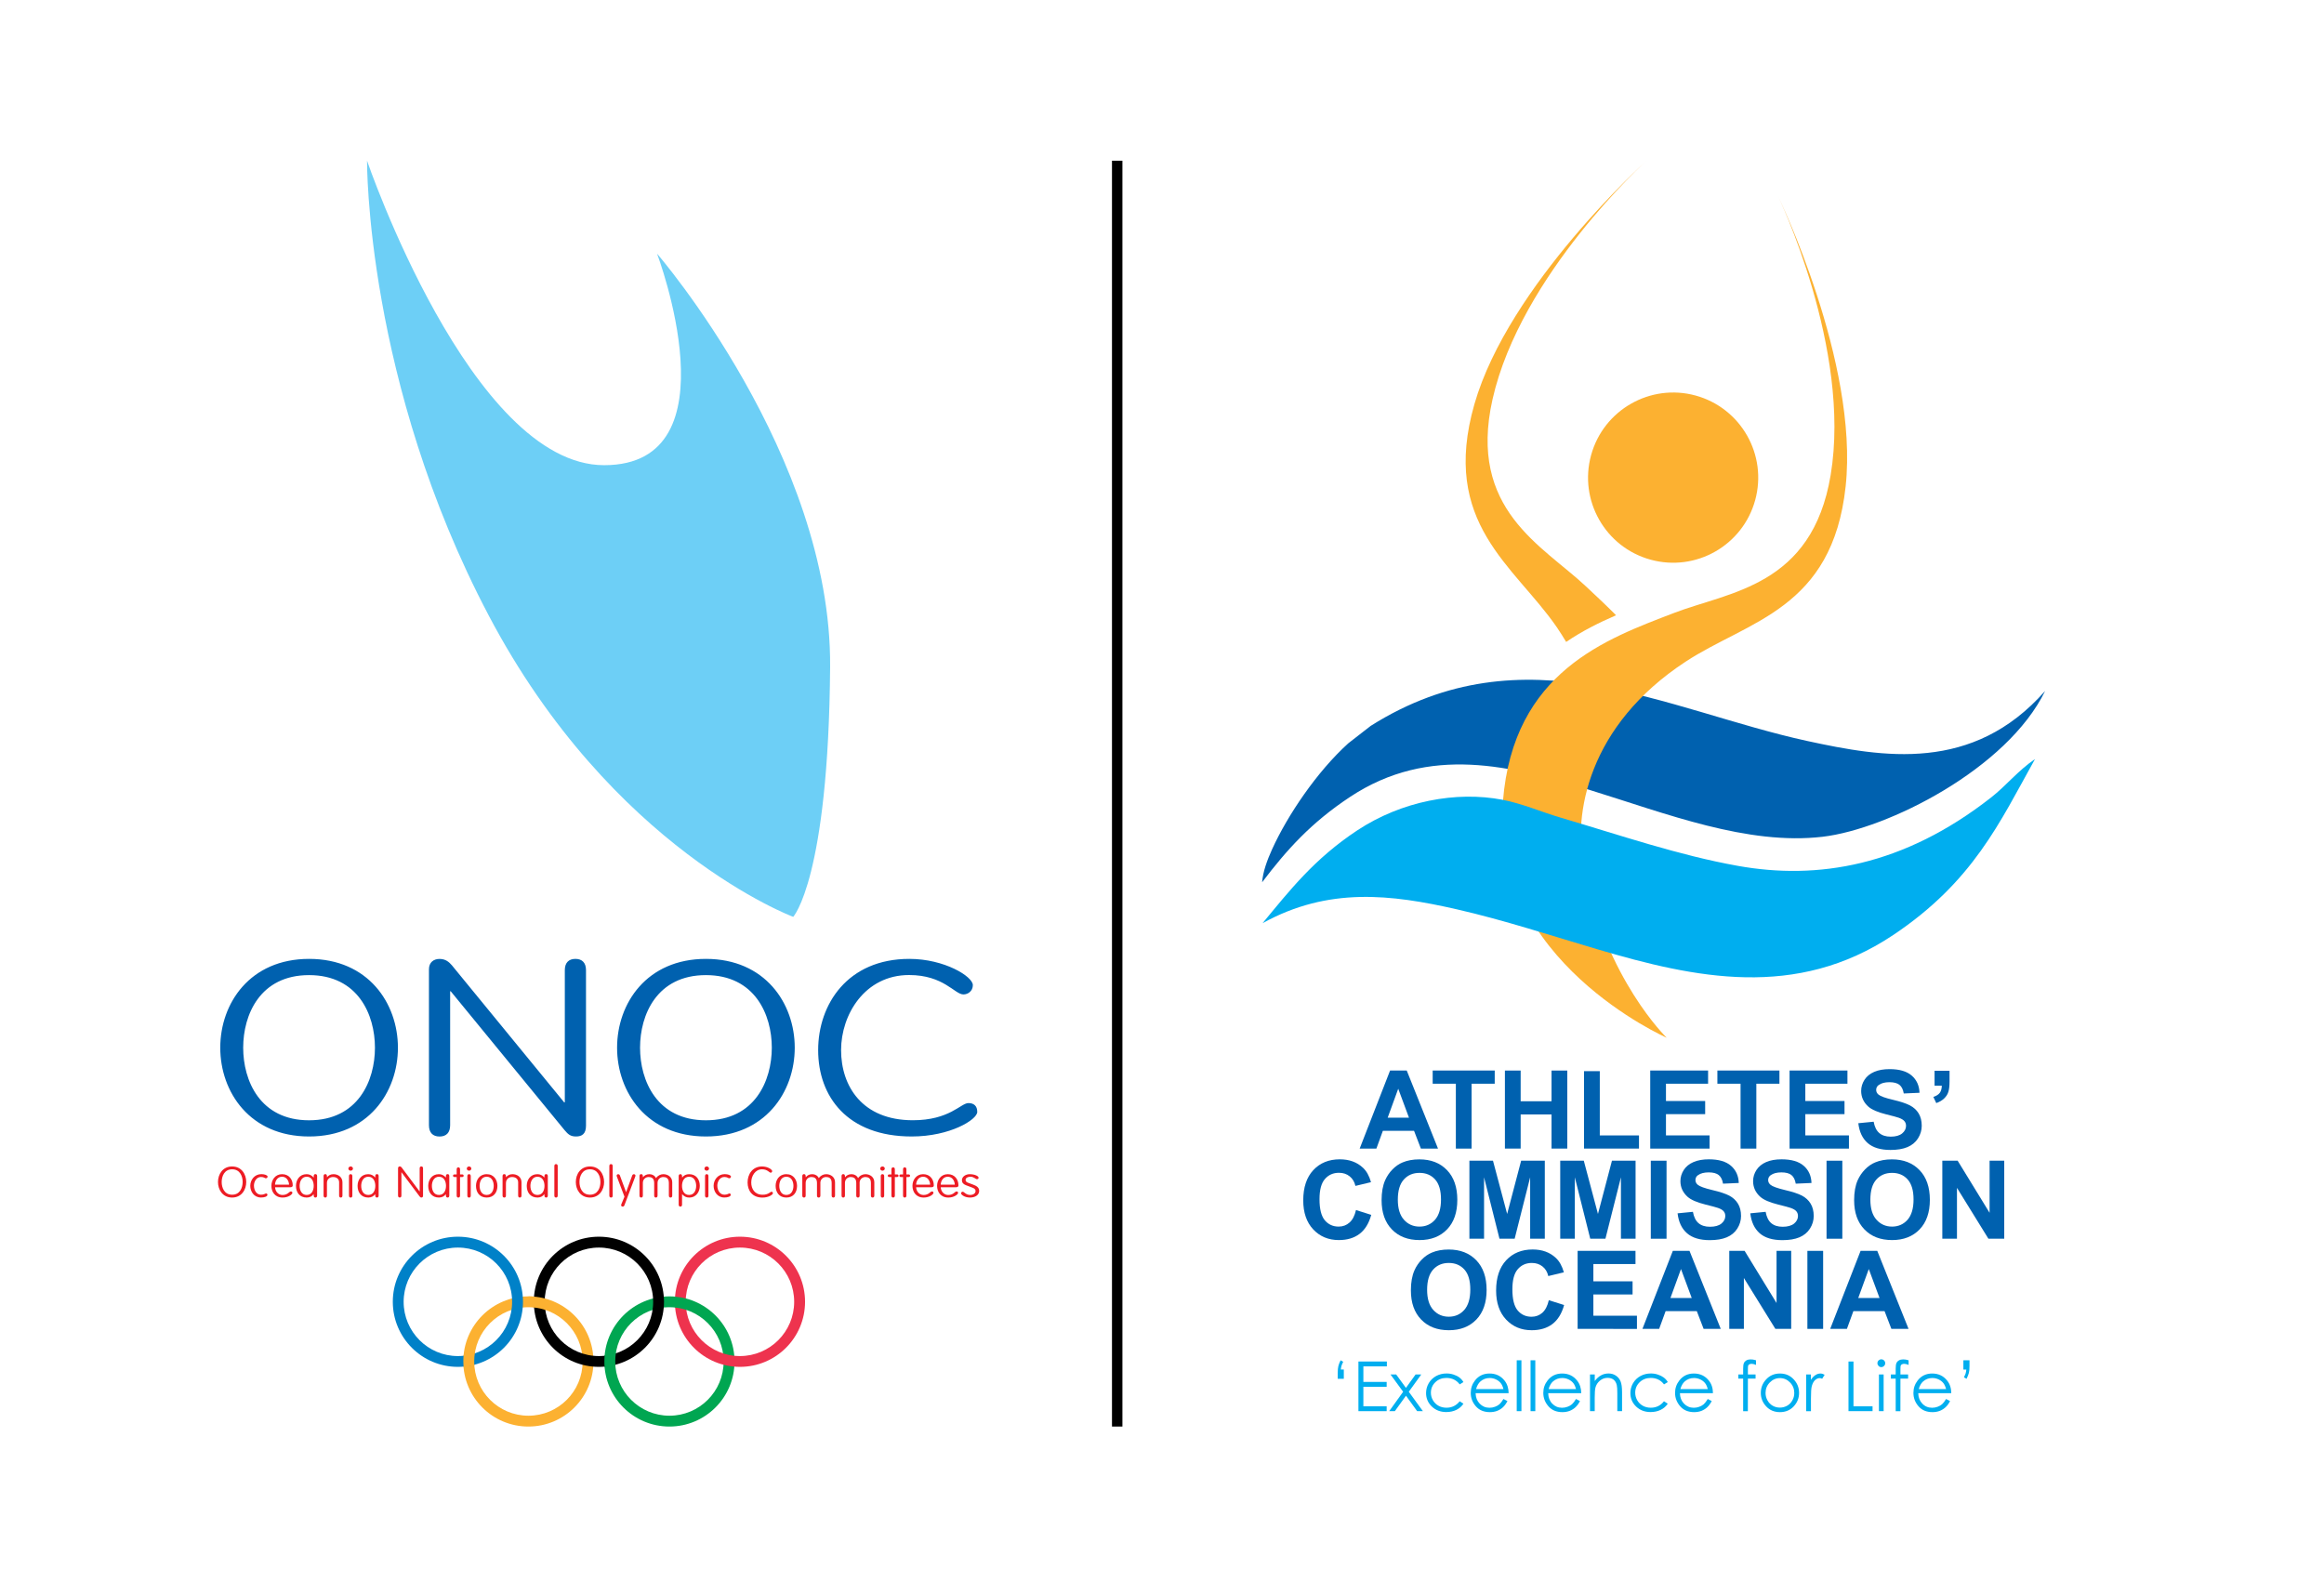 <?xml version="1.0" encoding="utf-8"?>
<!-- Generator: Adobe Illustrator 24.0.3, SVG Export Plug-In . SVG Version: 6.00 Build 0)  -->
<svg version="1.1" id="Layer_1" xmlns="http://www.w3.org/2000/svg" xmlns:xlink="http://www.w3.org/1999/xlink" x="0px" y="0px"
	 viewBox="0 0 572.71 393.03" style="enable-background:new 0 0 572.71 393.03;" xml:space="preserve">
<style type="text/css">
	.st0{fill:#6DCFF6;}
	.st1{fill:#ED1C24;}
	.st2{fill:#0061AF;}
	.st3{fill:#FCB131;}
	.st4{fill:#00A651;}
	.st5{fill:#0081C8;}
	.st6{fill:#EE334E;}
	.st7{fill:#00AEEF;}
	.st8{fill-rule:evenodd;clip-rule:evenodd;fill:#0061AF;}
	.st9{fill-rule:evenodd;clip-rule:evenodd;fill:#00AEEF;}
</style>
<g>
	<g>
		<path class="st0" d="M90.45,39.61c0,0,25.64,75.04,58.43,75.04s13.04-52.13,13.04-52.13s43.04,49.73,42.65,101.85
			c-0.39,52.13-9.09,61.6-9.09,61.6s-44.66-16.62-75.04-74.27C90.06,94.07,90.45,39.61,90.45,39.61"/>
		<path class="st1" d="M238.97,289.39c-0.93,0-1.92,0.56-1.92,1.48c0,0.7,0.45,1.04,1.07,1.27l1.43,0.54
			c0.45,0.17,0.86,0.37,0.86,0.87c0,0.53-0.53,0.96-1.33,0.96c-1.08,0-1.46-0.8-1.86-0.8c-0.21,0-0.4,0.25-0.4,0.37
			c0,0.36,0.88,1.07,2.22,1.07c1.29,0,2.26-0.64,2.26-1.63c0-0.89-0.7-1.26-1.53-1.57l-1.26-0.47c-0.41-0.15-0.56-0.41-0.56-0.67
			c0-0.54,0.62-0.79,1.2-0.79c0.83,0,1.26,0.6,1.59,0.6c0.35,0,0.41-0.2,0.41-0.37C241.17,289.86,240.17,289.39,238.97,289.39
			 M231.83,291.97c0.03-0.94,0.61-1.95,1.73-1.95c1.12,0,1.69,1.01,1.73,1.95H231.83z M235.62,292.61c0.5,0,0.57-0.27,0.57-0.47
			c0-1.42-0.89-2.75-2.62-2.75c-1.73,0-2.64,1.46-2.64,2.88c0,1.42,0.82,2.88,2.78,2.88c1.43,0,2.39-0.8,2.39-1.13
			c0-0.3-0.16-0.37-0.39-0.37c-0.4,0-0.74,0.87-2.05,0.87c-1.07,0-1.79-0.92-1.83-1.91H235.62z M225.76,291.97
			c0.04-0.94,0.62-1.95,1.73-1.95c1.12,0,1.69,1.01,1.73,1.95H225.76z M229.56,292.61c0.49,0,0.56-0.27,0.56-0.47
			c0-1.42-0.89-2.75-2.62-2.75c-1.73,0-2.64,1.46-2.64,2.88c0,1.42,0.82,2.88,2.78,2.88c1.43,0,2.39-0.8,2.39-1.13
			c0-0.3-0.16-0.37-0.39-0.37c-0.39,0-0.74,0.87-2.05,0.87c-1.06,0-1.79-0.92-1.83-1.91H229.56z M223.37,290.09h0.54
			c0.27,0,0.36-0.19,0.36-0.32c0-0.13-0.08-0.32-0.36-0.32h-0.54v-1.24c0-0.33-0.15-0.5-0.42-0.5c-0.26,0-0.41,0.17-0.41,0.5v1.24
			H222c-0.28,0-0.36,0.19-0.36,0.32c0,0.12,0.08,0.32,0.36,0.32h0.54v4.57c0,0.32,0.15,0.49,0.41,0.49c0.27,0,0.42-0.17,0.42-0.49
			V290.09z M220.52,290.09h0.54c0.28,0,0.36-0.19,0.36-0.32c0-0.13-0.08-0.32-0.36-0.32h-0.54v-1.24c0-0.33-0.15-0.5-0.42-0.5
			c-0.27,0-0.42,0.17-0.42,0.5v1.24h-0.54c-0.28,0-0.36,0.19-0.36,0.32c0,0.12,0.08,0.32,0.36,0.32h0.54v4.57
			c0,0.32,0.15,0.49,0.42,0.49c0.27,0,0.42-0.17,0.42-0.49V290.09z M216.91,288.01c0,0.29,0.25,0.52,0.56,0.52
			c0.31,0,0.57-0.23,0.57-0.52c0-0.29-0.25-0.52-0.57-0.52C217.16,287.49,216.91,287.72,216.91,288.01 M217.89,289.88
			c0-0.32-0.15-0.49-0.42-0.49c-0.27,0-0.42,0.17-0.42,0.49v4.79c0,0.32,0.15,0.49,0.42,0.49c0.27,0,0.42-0.17,0.42-0.49V289.88z
			 M211.83,291.56c0-0.96,0.74-1.47,1.41-1.47c0.65,0,1.38,0.23,1.38,1.47v3.1c0,0.32,0.15,0.49,0.42,0.49
			c0.27,0,0.42-0.17,0.42-0.49v-3.26c0-1.35-1.12-2.01-2.2-2.01c-0.66,0-1.39,0.34-1.8,0.98c-0.28-0.61-0.9-0.98-1.61-0.98
			c-0.78,0-1.29,0.35-1.6,0.76l-0.03-0.28c0-0.32-0.15-0.49-0.42-0.49c-0.27,0-0.41,0.17-0.41,0.49v4.79c0,0.32,0.15,0.49,0.41,0.49
			c0.27,0,0.42-0.17,0.42-0.49v-3.1c0-0.96,0.74-1.47,1.41-1.47c0.65,0,1.38,0.23,1.38,1.47v3.1c0,0.32,0.15,0.49,0.42,0.49
			c0.27,0,0.41-0.17,0.41-0.49V291.56z M202.16,291.56c0-0.96,0.73-1.47,1.41-1.47c0.65,0,1.38,0.23,1.38,1.47v3.1
			c0,0.32,0.15,0.49,0.41,0.49c0.27,0,0.42-0.17,0.42-0.49v-3.26c0-1.35-1.12-2.01-2.2-2.01c-0.66,0-1.38,0.34-1.8,0.98
			c-0.27-0.61-0.9-0.98-1.61-0.98c-0.78,0-1.29,0.35-1.6,0.76l-0.03-0.28c0-0.32-0.15-0.49-0.41-0.49s-0.42,0.17-0.42,0.49v4.79
			c0,0.32,0.15,0.49,0.42,0.49s0.41-0.17,0.41-0.49v-3.1c0-0.96,0.74-1.47,1.41-1.47c0.65,0,1.38,0.23,1.38,1.47v3.1
			c0,0.32,0.15,0.49,0.42,0.49c0.27,0,0.42-0.17,0.42-0.49V291.56z M196.42,292.27c0-1.42-0.83-2.88-2.64-2.88
			c-1.8,0-2.64,1.46-2.64,2.88c0,1.59,0.88,2.88,2.64,2.88C195.54,295.15,196.42,293.86,196.42,292.27 M192.04,292.27
			c0-1.03,0.45-2.25,1.74-2.25c1.29,0,1.75,1.22,1.75,2.25c0,1.03-0.45,2.24-1.75,2.24C192.49,294.52,192.04,293.3,192.04,292.27
			 M187.81,287.49c-2.42,0-3.58,1.96-3.58,3.94c0,2.01,1.15,3.73,3.67,3.73c1.51,0,2.57-0.73,2.57-1.06c0-0.26-0.14-0.38-0.35-0.38
			c-0.3,0-0.74,0.74-2.18,0.74c-1.98,0-2.81-1.47-2.81-3.03c0-1.53,0.94-3.24,2.66-3.24c1.36,0,1.79,0.84,2.13,0.84
			c0.17,0,0.37-0.14,0.37-0.4C190.3,288.25,189.19,287.49,187.81,287.49 M178.51,294.45c-1.08,0-1.74-1.06-1.74-2.25
			c0-0.9,0.56-2.12,1.74-2.12c0.75,0,0.94,0.32,1.16,0.32c0.32,0,0.46-0.18,0.46-0.43c0-0.32-0.74-0.59-1.52-0.59
			c-1.75,0-2.75,1.46-2.75,2.88c0,1.42,0.92,2.88,2.64,2.88c0.82,0,1.59-0.22,1.59-0.69c0-0.18-0.19-0.31-0.35-0.31
			C179.52,294.16,179.26,294.45,178.51,294.45 M173.6,288.01c0,0.29,0.25,0.52,0.56,0.52c0.31,0,0.57-0.23,0.57-0.52
			c0-0.29-0.25-0.52-0.57-0.52C173.85,287.49,173.6,287.72,173.6,288.01 M174.58,289.88c0-0.32-0.15-0.49-0.41-0.49
			c-0.27,0-0.42,0.17-0.42,0.49v4.79c0,0.32,0.15,0.49,0.42,0.49c0.27,0,0.41-0.17,0.41-0.49V289.88z M168.07,292.27
			c0-1.03,0.45-2.25,1.75-2.25c1.29,0,1.74,1.22,1.74,2.25c0,1.03-0.45,2.24-1.74,2.24C168.52,294.52,168.07,293.3,168.07,292.27
			 M167.25,296.89c0,0.32,0.15,0.49,0.42,0.49c0.27,0,0.41-0.17,0.41-0.49v-2.58c0.51,0.57,1.04,0.84,1.75,0.84
			c1.78,0,2.62-1.46,2.62-2.88c0-1.59-0.88-2.88-2.64-2.88c-0.72,0-1.33,0.29-1.7,0.84l-0.03-0.35c0-0.32-0.15-0.49-0.41-0.49
			c-0.27,0-0.42,0.17-0.42,0.49V296.89z M162.04,291.56c0-0.96,0.74-1.47,1.41-1.47c0.65,0,1.38,0.23,1.38,1.47v3.1
			c0,0.32,0.15,0.49,0.42,0.49c0.27,0,0.41-0.17,0.41-0.49v-3.26c0-1.35-1.12-2.01-2.2-2.01c-0.65,0-1.38,0.34-1.8,0.98
			c-0.28-0.61-0.9-0.98-1.62-0.98c-0.78,0-1.29,0.35-1.6,0.76l-0.02-0.28c0-0.32-0.15-0.49-0.42-0.49c-0.27,0-0.41,0.17-0.41,0.49
			v4.79c0,0.32,0.15,0.49,0.41,0.49c0.27,0,0.42-0.17,0.42-0.49v-3.1c0-0.96,0.74-1.47,1.41-1.47c0.65,0,1.38,0.23,1.38,1.47v3.1
			c0,0.32,0.15,0.49,0.42,0.49c0.26,0,0.41-0.17,0.41-0.49V291.56z M153.89,294.94l-0.75,1.81c-0.05,0.11-0.07,0.21-0.07,0.31
			c0,0.15,0.13,0.32,0.38,0.32c0.23,0,0.36-0.13,0.45-0.38l2.65-7.03c0.03-0.08,0.05-0.16,0.05-0.22c0-0.18-0.15-0.35-0.38-0.35
			c-0.23,0-0.36,0.13-0.44,0.35l-1.49,4.08l-1.51-4.08c-0.08-0.22-0.21-0.35-0.44-0.35c-0.23,0-0.38,0.17-0.38,0.35
			c0,0.06,0.01,0.13,0.05,0.22L153.89,294.94z M150.99,287.4c0-0.32-0.15-0.49-0.41-0.49c-0.27,0-0.42,0.17-0.42,0.49v7.26
			c0,0.32,0.15,0.49,0.42,0.49c0.27,0,0.41-0.17,0.41-0.49V287.4z M145.38,294.45c-1.93,0-2.58-1.72-2.58-3.13
			c0-1.42,0.66-3.13,2.58-3.13c1.93,0,2.58,1.72,2.58,3.13C147.97,292.74,147.31,294.45,145.38,294.45 M141.9,291.32
			c0,1.92,1.17,3.83,3.49,3.83c2.32,0,3.48-1.92,3.48-3.83c0-1.92-1.16-3.83-3.48-3.83C143.06,287.49,141.9,289.4,141.9,291.32
			 M137.44,287.4c0-0.32-0.15-0.49-0.42-0.49c-0.27,0-0.41,0.17-0.41,0.49v7.26c0,0.32,0.15,0.49,0.41,0.49
			c0.27,0,0.42-0.17,0.42-0.49V287.4z M130.71,292.27c0-1.03,0.48-2.25,1.74-2.25c1.29,0,1.73,1.22,1.73,2.25
			c0,1.03-0.44,2.24-1.73,2.24C131.16,294.52,130.71,293.3,130.71,292.27 M134.18,290.23c-0.51-0.56-1.04-0.84-1.75-0.84
			c-1.77,0-2.62,1.46-2.62,2.88c0,1.59,0.88,2.88,2.64,2.88c0.71,0,1.32-0.29,1.69-0.84l0.03,0.35c0,0.32,0.15,0.49,0.41,0.49
			c0.27,0,0.42-0.17,0.42-0.49v-4.79c0-0.32-0.15-0.49-0.42-0.49c-0.26,0-0.41,0.17-0.41,0.49V290.23z M124.69,291.56
			c0-0.96,0.73-1.47,1.5-1.47c0.92,0,1.5,0.51,1.5,1.29v3.28c0,0.32,0.15,0.49,0.41,0.49c0.27,0,0.42-0.17,0.42-0.49v-3.26
			c0-1.35-1.12-2.01-2.21-2.01c-0.78,0-1.29,0.35-1.6,0.76l-0.03-0.28c0-0.32-0.15-0.49-0.41-0.49c-0.27,0-0.42,0.17-0.42,0.49v4.79
			c0,0.32,0.15,0.49,0.42,0.49c0.27,0,0.41-0.17,0.41-0.49V291.56z M122.58,292.27c0-1.42-0.83-2.88-2.64-2.88
			c-1.8,0-2.64,1.46-2.64,2.88c0,1.59,0.88,2.88,2.64,2.88C121.7,295.15,122.58,293.86,122.58,292.27 M118.19,292.27
			c0-1.03,0.45-2.25,1.74-2.25c1.29,0,1.74,1.22,1.74,2.25c0,1.03-0.45,2.24-1.74,2.24C118.64,294.52,118.19,293.3,118.19,292.27
			 M115.03,288.01c0,0.29,0.25,0.52,0.56,0.52c0.31,0,0.56-0.23,0.56-0.52c0-0.29-0.25-0.52-0.56-0.52
			C115.28,287.49,115.03,287.72,115.03,288.01 M116.01,289.88c0-0.32-0.15-0.49-0.42-0.49c-0.27,0-0.42,0.17-0.42,0.49v4.79
			c0,0.32,0.15,0.49,0.42,0.49c0.27,0,0.42-0.17,0.42-0.49V289.88z M113.37,290.09h0.54c0.27,0,0.35-0.19,0.35-0.32
			c0-0.13-0.08-0.32-0.35-0.32h-0.54v-1.24c0-0.33-0.15-0.5-0.42-0.5c-0.26,0-0.41,0.17-0.41,0.5v1.24H112
			c-0.28,0-0.36,0.19-0.36,0.32c0,0.12,0.08,0.32,0.36,0.32h0.54v4.57c0,0.32,0.15,0.49,0.41,0.49c0.27,0,0.42-0.17,0.42-0.49
			V290.09z M106.43,292.27c0-1.03,0.48-2.25,1.75-2.25c1.29,0,1.73,1.22,1.73,2.25c0,1.03-0.44,2.24-1.73,2.24
			C106.88,294.52,106.43,293.3,106.43,292.27 M109.9,290.23c-0.51-0.56-1.04-0.84-1.75-0.84c-1.78,0-2.62,1.46-2.62,2.88
			c0,1.59,0.88,2.88,2.64,2.88c0.71,0,1.32-0.29,1.69-0.84l0.03,0.35c0,0.32,0.15,0.49,0.42,0.49c0.26,0,0.41-0.17,0.41-0.49v-4.79
			c0-0.32-0.15-0.49-0.41-0.49c-0.27,0-0.42,0.17-0.42,0.49V290.23z M98.91,288.88l4.49,5.99c0.14,0.18,0.23,0.27,0.45,0.27
			c0.23,0,0.4-0.11,0.4-0.47v-6.71c0-0.32-0.15-0.48-0.42-0.48s-0.41,0.17-0.41,0.48v5.71l-4.43-5.92
			c-0.12-0.15-0.25-0.27-0.48-0.27c-0.23,0-0.42,0.15-0.42,0.44v6.73c0,0.32,0.15,0.49,0.42,0.49c0.27,0,0.41-0.17,0.41-0.49V288.88
			z M89.01,292.27c0-1.03,0.48-2.25,1.75-2.25c1.29,0,1.73,1.22,1.73,2.25c0,1.03-0.44,2.24-1.73,2.24
			C89.47,294.52,89.01,293.3,89.01,292.27 M92.49,290.23c-0.51-0.56-1.04-0.84-1.75-0.84c-1.77,0-2.62,1.46-2.62,2.88
			c0,1.59,0.88,2.88,2.64,2.88c0.71,0,1.32-0.29,1.69-0.84l0.03,0.35c0,0.32,0.15,0.49,0.42,0.49c0.27,0,0.41-0.17,0.41-0.49v-4.79
			c0-0.32-0.15-0.49-0.41-0.49c-0.27,0-0.42,0.17-0.42,0.49V290.23z M85.85,288.01c0,0.29,0.25,0.52,0.57,0.52
			c0.31,0,0.56-0.23,0.56-0.52c0-0.29-0.25-0.52-0.56-0.52C86.1,287.49,85.85,287.72,85.85,288.01 M86.83,289.88
			c0-0.32-0.15-0.49-0.41-0.49c-0.27,0-0.42,0.17-0.42,0.49v4.79c0,0.32,0.15,0.49,0.42,0.49c0.27,0,0.41-0.17,0.41-0.49V289.88z
			 M80.57,291.56c0-0.96,0.73-1.47,1.5-1.47c0.92,0,1.5,0.51,1.5,1.29v3.28c0,0.32,0.15,0.49,0.41,0.49c0.27,0,0.41-0.17,0.41-0.49
			v-3.26c0-1.35-1.12-2.01-2.2-2.01c-0.78,0-1.29,0.35-1.6,0.76l-0.02-0.28c0-0.32-0.15-0.49-0.41-0.49c-0.27,0-0.42,0.17-0.42,0.49
			v4.79c0,0.32,0.15,0.49,0.42,0.49c0.27,0,0.41-0.17,0.41-0.49V291.56z M73.84,292.27c0-1.03,0.48-2.25,1.74-2.25
			c1.29,0,1.73,1.22,1.73,2.25c0,1.03-0.44,2.24-1.73,2.24C74.29,294.52,73.84,293.3,73.84,292.27 M77.31,290.23
			c-0.51-0.56-1.04-0.84-1.75-0.84c-1.77,0-2.62,1.46-2.62,2.88c0,1.59,0.88,2.88,2.64,2.88c0.72,0,1.33-0.29,1.7-0.84l0.03,0.35
			c0,0.32,0.15,0.49,0.42,0.49s0.42-0.17,0.42-0.49v-4.79c0-0.32-0.15-0.49-0.42-0.49s-0.42,0.17-0.42,0.49V290.23z M67.77,291.97
			c0.04-0.94,0.61-1.95,1.73-1.95c1.12,0,1.69,1.01,1.73,1.95H67.77z M71.57,292.61c0.49,0,0.57-0.27,0.57-0.47
			c0-1.42-0.89-2.75-2.62-2.75c-1.73,0-2.64,1.46-2.64,2.88c0,1.42,0.82,2.88,2.78,2.88c1.43,0,2.39-0.8,2.39-1.13
			c0-0.3-0.16-0.37-0.39-0.37c-0.39,0-0.74,0.87-2.05,0.87c-1.06,0-1.79-0.92-1.82-1.91H71.57z M64.32,294.45
			c-1.09,0-1.74-1.06-1.74-2.25c0-0.9,0.57-2.12,1.74-2.12c0.75,0,0.94,0.32,1.16,0.32c0.32,0,0.46-0.18,0.46-0.43
			c0-0.32-0.74-0.59-1.52-0.59c-1.74,0-2.74,1.46-2.74,2.88c0,1.42,0.91,2.88,2.64,2.88c0.82,0,1.59-0.22,1.59-0.69
			c0-0.18-0.19-0.31-0.35-0.31C65.33,294.16,65.07,294.45,64.32,294.45 M57.21,294.45c-1.93,0-2.58-1.72-2.58-3.13
			c0-1.42,0.66-3.13,2.58-3.13c1.93,0,2.59,1.72,2.59,3.13C59.79,292.74,59.13,294.45,57.21,294.45 M53.72,291.32
			c0,1.92,1.16,3.83,3.48,3.83c2.32,0,3.48-1.92,3.48-3.83c0-1.92-1.16-3.83-3.48-3.83C54.88,287.49,53.72,289.4,53.72,291.32"/>
		<path class="st2" d="M224.09,236.33c-15.22,0-22.47,11.19-22.47,22.49c0,11.49,7.25,21.28,23.05,21.28
			c9.49,0,16.16-4.17,16.16-6.05c0-1.51-0.87-2.18-2.18-2.18c-1.88,0-4.64,4.23-13.69,4.23c-12.47,0-17.69-8.4-17.69-17.29
			c0-8.77,5.87-18.5,16.75-18.5c8.55,0,11.23,4.78,13.4,4.78c1.09,0,2.32-0.79,2.32-2.3C239.74,240.69,232.78,236.33,224.09,236.33
			 M173.96,276.11c-12.1,0-16.23-9.79-16.23-17.89c0-8.1,4.13-17.89,16.23-17.89c12.1,0,16.24,9.79,16.24,17.89
			C190.19,266.32,186.06,276.11,173.96,276.11 M152.07,258.22c0,10.94,7.32,21.88,21.89,21.88c14.57,0,21.89-10.94,21.89-21.88
			c0-10.94-7.32-21.89-21.89-21.89C159.39,236.33,152.07,247.27,152.07,258.22 M110.93,244.31h0.14l28.05,34.22
			c0.87,1.03,1.45,1.57,2.82,1.57c1.45,0,2.47-0.61,2.47-2.66v-38.33c0-1.81-0.94-2.78-2.61-2.78c-1.67,0-2.61,0.97-2.61,2.78v32.59
			h-0.15l-27.68-33.79c-0.72-0.84-1.59-1.57-3.04-1.57c-1.45,0-2.61,0.85-2.61,2.54v38.45c0,1.81,0.94,2.78,2.61,2.78
			c1.67,0,2.61-0.97,2.61-2.78V244.31z M76.16,276.11c-12.1,0-16.23-9.79-16.23-17.89c0-8.1,4.13-17.89,16.23-17.89
			c12.1,0,16.24,9.79,16.24,17.89C92.4,266.32,88.27,276.11,76.16,276.11 M54.28,258.22c0,10.94,7.32,21.88,21.89,21.88
			c14.57,0,21.89-10.94,21.89-21.88c0-10.94-7.32-21.89-21.89-21.89C61.6,236.33,54.28,247.27,54.28,258.22"/>
		<path class="st3" d="M130.22,322.18c-7.38,0-13.36,5.98-13.36,13.37c0,7.38,5.98,13.37,13.36,13.37c7.38,0,13.36-5.98,13.36-13.37
			C143.58,328.16,137.6,322.18,130.22,322.18 M146.25,335.55c0,8.86-7.18,16.04-16.04,16.04c-8.86,0-16.04-7.18-16.04-16.04
			c0-8.86,7.18-16.04,16.04-16.04C139.07,319.51,146.25,326.69,146.25,335.55"/>
		<path class="st4" d="M164.97,322.18c-7.38,0-13.36,5.98-13.36,13.37c0,7.38,5.98,13.37,13.36,13.37s13.36-5.98,13.36-13.37
			C178.33,328.16,172.35,322.18,164.97,322.18 M181.01,335.55c0,8.86-7.18,16.04-16.04,16.04s-16.04-7.18-16.04-16.04
			c0-8.86,7.18-16.04,16.04-16.04S181.01,326.69,181.01,335.55"/>
		<path class="st5" d="M112.84,307.48c-7.38,0-13.37,5.99-13.37,13.37c0,7.38,5.99,13.37,13.37,13.37c7.38,0,13.36-5.99,13.36-13.37
			C126.21,313.46,120.23,307.48,112.84,307.48 M128.88,320.84c0,8.86-7.18,16.04-16.04,16.04c-8.86,0-16.04-7.18-16.04-16.04
			c0-8.86,7.18-16.04,16.04-16.04C121.7,304.8,128.88,311.98,128.88,320.84"/>
		<path d="M147.59,307.48c-7.38,0-13.36,5.99-13.36,13.37c0,7.38,5.99,13.37,13.36,13.37c7.38,0,13.37-5.99,13.37-13.37
			C160.96,313.46,154.97,307.48,147.59,307.48 M163.63,320.84c0,8.86-7.18,16.04-16.04,16.04c-8.86,0-16.04-7.18-16.04-16.04
			c0-8.86,7.18-16.04,16.04-16.04C156.45,304.8,163.63,311.98,163.63,320.84"/>
		<path class="st6" d="M182.34,307.48c-7.38,0-13.36,5.99-13.36,13.37c0,7.38,5.99,13.37,13.36,13.37c7.39,0,13.37-5.99,13.37-13.37
			C195.71,313.46,189.73,307.48,182.34,307.48 M198.39,320.84c0,8.86-7.18,16.04-16.04,16.04c-8.85,0-16.04-7.18-16.04-16.04
			c0-8.86,7.18-16.04,16.04-16.04C191.21,304.8,198.39,311.98,198.39,320.84"/>
		<path class="st3" d="M114.24,336.98c-0.04-0.47-0.06-0.95-0.06-1.44c0-0.54,0.03-1.07,0.08-1.6l2.77-0.57
			c-0.11,0.7-0.17,1.43-0.17,2.16c0,0.32,0.01,0.64,0.03,0.96L114.24,336.98z"/>
		<path class="st4" d="M169.21,322.87c-0.93-0.31-1.91-0.52-2.92-0.62l-0.18-1.41l0.17-1.27c0.96,0.08,1.9,0.24,2.8,0.48
			L169.21,322.87z M148.99,336.88c-0.04-0.44-0.05-0.88-0.05-1.34c0-0.51,0.02-1.01,0.07-1.51l2.77-0.59
			c-0.11,0.69-0.16,1.39-0.16,2.1c0,0.29,0.01,0.59,0.03,0.88l-1.21,0.63L148.99,336.88z"/>
		<path class="st3" d="M134.55,322.9c-0.99-0.34-2.04-0.57-3.12-0.66l-1.21-2.73c0.38,0,0.75,0.01,1.12,0.04
			c1.07,0.07,2.1,0.25,3.1,0.52L134.55,322.9z"/>
	</g>
	<rect x="274.03" y="39.61" width="2.57" height="311.98"/>
</g>
<g>
	<path class="st7" d="M330.37,335.26l0.64,0.37c-0.21,0.42-0.35,0.75-0.42,0.99c-0.07,0.24-0.13,0.55-0.17,0.92h0.74v2.29h-1.5
		v-1.43c0-0.72,0.05-1.28,0.15-1.68C329.91,336.3,330.09,335.82,330.37,335.26z"/>
	<path class="st7" d="M334.76,335.56h7.01v1.2h-5.79v3.83h5.74v1.2h-5.74v4.81h5.74v1.2h-6.96V335.56z"/>
	<path class="st7" d="M342.66,338.75h1.4l2.41,3.31l2.38-3.31h1.4l-3.08,4.27l3.47,4.77h-1.41l-2.75-3.8l-2.74,3.8h-1.39l3.43-4.77
		L342.66,338.75z"/>
	<path class="st7" d="M360.64,340.63l-0.92,0.57c-0.8-1.06-1.89-1.59-3.27-1.59c-1.1,0-2.01,0.35-2.74,1.06
		c-0.73,0.71-1.09,1.57-1.09,2.58c0,0.66,0.16,1.28,0.5,1.86c0.34,0.58,0.79,1.03,1.38,1.36c0.58,0.32,1.23,0.48,1.96,0.48
		c1.33,0,2.41-0.53,3.26-1.59l0.92,0.6c-0.43,0.65-1.01,1.16-1.74,1.52c-0.73,0.36-1.56,0.54-2.49,0.54c-1.43,0-2.62-0.46-3.56-1.36
		c-0.94-0.91-1.42-2.02-1.42-3.32c0-0.87,0.22-1.69,0.66-2.44c0.44-0.75,1.05-1.33,1.82-1.76c0.77-0.42,1.63-0.63,2.58-0.63
		c0.6,0,1.18,0.09,1.74,0.28c0.56,0.18,1.03,0.42,1.41,0.71C360.04,339.8,360.37,340.17,360.64,340.63z"/>
	<path class="st7" d="M370.5,344.8l0.98,0.51c-0.32,0.63-0.69,1.14-1.11,1.53c-0.42,0.39-0.9,0.68-1.43,0.89
		c-0.52,0.2-1.12,0.31-1.79,0.31c-1.48,0-2.63-0.49-3.47-1.46c-0.83-0.96-1.24-2.06-1.24-3.28c0-1.15,0.35-2.17,1.05-3.07
		c0.89-1.14,2.08-1.71,3.59-1.71c1.54,0,2.77,0.58,3.7,1.76c0.65,0.82,0.98,1.86,1,3.09h-8.14c0.02,1.05,0.36,1.91,1.01,2.58
		c0.65,0.67,1.45,1.01,2.41,1.01c0.46,0,0.91-0.08,1.34-0.24c0.44-0.16,0.81-0.37,1.12-0.63
		C369.81,345.81,370.14,345.39,370.5,344.8z M370.5,342.36c-0.16-0.62-0.38-1.12-0.68-1.49c-0.3-0.37-0.69-0.67-1.18-0.9
		c-0.49-0.23-1-0.34-1.54-0.34c-0.89,0-1.65,0.29-2.29,0.86c-0.47,0.42-0.82,1.04-1.06,1.87H370.5z"/>
	<path class="st7" d="M373.77,335.26h1.16v12.54h-1.16V335.26z"/>
	<path class="st7" d="M377.18,335.26h1.17v12.54h-1.17V335.26z"/>
	<path class="st7" d="M388.38,344.8l0.98,0.51c-0.32,0.63-0.7,1.14-1.12,1.53c-0.42,0.39-0.9,0.68-1.42,0.89
		c-0.53,0.2-1.13,0.31-1.79,0.31c-1.47,0-2.63-0.49-3.46-1.46c-0.83-0.96-1.25-2.06-1.25-3.28c0-1.15,0.35-2.17,1.06-3.07
		c0.89-1.14,2.08-1.71,3.59-1.71c1.54,0,2.77,0.58,3.7,1.76c0.65,0.82,0.99,1.86,1,3.09h-8.14c0.02,1.05,0.35,1.91,1,2.58
		c0.65,0.67,1.45,1.01,2.41,1.01c0.46,0,0.91-0.08,1.34-0.24c0.44-0.16,0.81-0.37,1.11-0.63
		C387.7,345.81,388.03,345.39,388.38,344.8z M388.38,342.36c-0.16-0.62-0.38-1.12-0.68-1.49c-0.3-0.37-0.69-0.67-1.18-0.9
		c-0.49-0.23-1-0.34-1.54-0.34c-0.89,0-1.65,0.29-2.29,0.86c-0.47,0.42-0.82,1.04-1.06,1.87H388.38z"/>
	<path class="st7" d="M391.83,338.75H393v1.62c0.47-0.62,0.98-1.09,1.55-1.4c0.56-0.31,1.18-0.46,1.84-0.46
		c0.68,0,1.28,0.17,1.8,0.52c0.53,0.34,0.91,0.81,1.16,1.39c0.25,0.58,0.38,1.49,0.38,2.72v4.66h-1.17v-4.32
		c0-1.04-0.04-1.74-0.13-2.09c-0.14-0.6-0.4-1.04-0.78-1.35c-0.39-0.3-0.89-0.45-1.5-0.45c-0.7,0-1.33,0.23-1.89,0.7
		c-0.56,0.47-0.92,1.04-1.1,1.73c-0.11,0.45-0.17,1.27-0.17,2.46v3.32h-1.16V338.75z"/>
	<path class="st7" d="M411,340.63l-0.93,0.57c-0.8-1.06-1.89-1.59-3.26-1.59c-1.1,0-2.02,0.35-2.75,1.06
		c-0.73,0.71-1.09,1.57-1.09,2.58c0,0.66,0.17,1.28,0.5,1.86c0.33,0.58,0.8,1.03,1.38,1.36c0.58,0.32,1.24,0.48,1.96,0.48
		c1.33,0,2.42-0.53,3.25-1.59l0.93,0.6c-0.43,0.65-1.01,1.16-1.75,1.52c-0.73,0.36-1.56,0.54-2.49,0.54c-1.43,0-2.62-0.46-3.56-1.36
		c-0.94-0.91-1.41-2.02-1.41-3.32c0-0.87,0.22-1.69,0.66-2.44c0.44-0.75,1.04-1.33,1.82-1.76c0.77-0.42,1.63-0.63,2.58-0.63
		c0.6,0,1.18,0.09,1.73,0.28c0.56,0.18,1.03,0.42,1.42,0.71C410.4,339.8,410.73,340.17,411,340.63z"/>
	<path class="st7" d="M420.85,344.8l0.98,0.51c-0.33,0.63-0.7,1.14-1.12,1.53c-0.42,0.39-0.9,0.68-1.42,0.89
		c-0.53,0.2-1.13,0.31-1.79,0.31c-1.48,0-2.63-0.49-3.46-1.46c-0.83-0.96-1.25-2.06-1.25-3.28c0-1.15,0.35-2.17,1.06-3.07
		c0.89-1.14,2.08-1.71,3.58-1.71c1.54,0,2.77,0.58,3.7,1.76c0.66,0.82,0.99,1.86,1,3.09h-8.14c0.02,1.05,0.36,1.91,1.01,2.58
		c0.65,0.67,1.45,1.01,2.41,1.01c0.46,0,0.91-0.08,1.34-0.24c0.44-0.16,0.8-0.37,1.11-0.63
		C420.16,345.81,420.49,345.39,420.85,344.8z M420.85,342.36c-0.16-0.62-0.38-1.12-0.68-1.49c-0.3-0.37-0.69-0.67-1.18-0.9
		c-0.49-0.23-1-0.34-1.54-0.34c-0.89,0-1.65,0.29-2.29,0.86c-0.47,0.42-0.82,1.04-1.06,1.87H420.85z"/>
	<path class="st7" d="M432.74,335.26v1.14c-0.43-0.18-0.79-0.27-1.09-0.27c-0.23,0-0.42,0.05-0.57,0.14
		c-0.15,0.09-0.24,0.2-0.28,0.32c-0.04,0.12-0.06,0.44-0.06,0.95v1.22h1.89v1.01h-1.89l-0.01,8.04h-1.16v-8.04h-1.19v-1.01h1.19
		v-1.41c0-0.65,0.06-1.11,0.18-1.39c0.12-0.28,0.32-0.5,0.6-0.67c0.29-0.17,0.63-0.25,1.04-0.25
		C431.76,335.02,432.21,335.1,432.74,335.26z"/>
	<path class="st7" d="M438.64,338.52c1.4,0,2.55,0.5,3.46,1.52c0.83,0.92,1.25,2,1.25,3.26c0,1.27-0.44,2.37-1.32,3.32
		c-0.88,0.94-2.01,1.42-3.39,1.42c-1.39,0-2.52-0.47-3.4-1.42c-0.88-0.95-1.32-2.05-1.32-3.32c0-1.25,0.42-2.34,1.25-3.26
		C436.08,339.02,437.24,338.52,438.64,338.52z M438.64,339.65c-0.97,0-1.8,0.36-2.5,1.07c-0.7,0.71-1.05,1.58-1.05,2.6
		c0,0.65,0.16,1.26,0.48,1.83c0.32,0.57,0.75,1.01,1.28,1.31c0.54,0.31,1.14,0.46,1.78,0.46c0.65,0,1.23-0.16,1.78-0.46
		c0.54-0.31,0.97-0.74,1.28-1.31c0.32-0.56,0.48-1.17,0.48-1.83c0-1.02-0.35-1.88-1.05-2.6
		C440.43,340.01,439.6,339.65,438.64,339.65z"/>
	<path class="st7" d="M445.07,338.75h1.19v1.32c0.35-0.52,0.73-0.91,1.12-1.16c0.39-0.26,0.8-0.39,1.23-0.39
		c0.33,0,0.67,0.1,1.04,0.31l-0.61,0.98c-0.24-0.11-0.45-0.16-0.61-0.16c-0.39,0-0.76,0.16-1.12,0.48
		c-0.36,0.32-0.63,0.81-0.82,1.49c-0.15,0.52-0.21,1.55-0.21,3.13v3.06h-1.19V338.75z"/>
	<path class="st7" d="M455.54,335.56h1.22v11.05h4.7v1.18h-5.93V335.56z"/>
	<path class="st7" d="M463.61,335.02c0.27,0,0.49,0.09,0.68,0.28c0.19,0.19,0.29,0.42,0.29,0.68c0,0.26-0.1,0.48-0.29,0.67
		c-0.19,0.19-0.41,0.29-0.68,0.29c-0.26,0-0.48-0.09-0.67-0.29c-0.18-0.19-0.28-0.41-0.28-0.67c0-0.26,0.1-0.49,0.28-0.68
		C463.13,335.12,463.35,335.02,463.61,335.02z M463.03,338.75h1.16v9.05h-1.16V338.75z"/>
	<path class="st7" d="M470.34,335.26v1.14c-0.42-0.18-0.79-0.27-1.1-0.27c-0.23,0-0.41,0.05-0.57,0.14
		c-0.15,0.09-0.24,0.2-0.28,0.32c-0.04,0.12-0.06,0.44-0.06,0.95v1.22h1.89v1.01h-1.89l-0.01,8.04h-1.16v-8.04h-1.19v-1.01h1.19
		v-1.41c0-0.65,0.06-1.11,0.18-1.39c0.12-0.28,0.32-0.5,0.61-0.67c0.28-0.17,0.63-0.25,1.04-0.25
		C469.37,335.02,469.82,335.1,470.34,335.26z"/>
	<path class="st7" d="M479.58,344.8l0.98,0.51c-0.32,0.63-0.69,1.14-1.12,1.53c-0.42,0.39-0.9,0.68-1.42,0.89
		c-0.53,0.2-1.13,0.31-1.79,0.31c-1.48,0-2.63-0.49-3.46-1.46c-0.83-0.96-1.24-2.06-1.24-3.28c0-1.15,0.35-2.17,1.05-3.07
		c0.89-1.14,2.08-1.71,3.58-1.71c1.54,0,2.77,0.58,3.7,1.76c0.66,0.82,0.99,1.86,1,3.09h-8.14c0.02,1.05,0.36,1.91,1.01,2.58
		c0.64,0.67,1.45,1.01,2.41,1.01c0.46,0,0.91-0.08,1.34-0.24c0.44-0.16,0.8-0.37,1.11-0.63C478.9,345.81,479.23,345.39,479.58,344.8
		z M479.58,342.36c-0.16-0.62-0.39-1.12-0.68-1.49c-0.3-0.37-0.69-0.67-1.17-0.9c-0.49-0.23-1-0.34-1.54-0.34
		c-0.89,0-1.65,0.29-2.29,0.86c-0.47,0.42-0.82,1.04-1.06,1.87H479.58z"/>
	<path class="st7" d="M484.62,339.82l-0.64-0.37c0.21-0.42,0.35-0.75,0.43-0.99c0.07-0.24,0.12-0.55,0.16-0.92h-0.73v-2.29h1.51
		v1.43c0,0.72-0.05,1.28-0.15,1.68C485.09,338.78,484.9,339.26,484.62,339.82z"/>
</g>
<g>
	<path class="st2" d="M354.37,283.08h-4.22l-1.68-4.37h-7.69l-1.59,4.37h-4.12l7.49-19.23h4.11L354.37,283.08z M347.22,275.47
		l-2.65-7.14l-2.6,7.14H347.22z"/>
	<path class="st2" d="M358.77,283.08V267.1h-5.71v-3.25h15.29v3.25h-5.7v15.98H358.77z"/>
	<path class="st2" d="M370.86,283.08v-19.23h3.88v7.57h7.61v-7.57h3.88v19.23h-3.88v-8.41h-7.61v8.41H370.86z"/>
	<path class="st2" d="M390.36,283.08v-19.08h3.88v15.84h9.66v3.24H390.36z"/>
	<path class="st2" d="M406.67,283.08v-19.23h14.26v3.25h-10.38v4.26h9.66v3.24h-9.66v5.24h10.75v3.24H406.67z"/>
	<path class="st2" d="M428.93,283.08V267.1h-5.71v-3.25h15.29v3.25h-5.69v15.98H428.93z"/>
	<path class="st2" d="M441.01,283.08v-19.23h14.26v3.25h-10.38v4.26h9.66v3.24h-9.66v5.24h10.75v3.24H441.01z"/>
	<path class="st2" d="M457.95,276.83l3.78-0.37c0.23,1.27,0.69,2.2,1.39,2.79c0.7,0.6,1.63,0.89,2.81,0.89
		c1.25,0,2.19-0.27,2.83-0.8c0.63-0.53,0.95-1.15,0.95-1.86c0-0.46-0.13-0.84-0.4-1.16c-0.27-0.32-0.73-0.6-1.4-0.84
		c-0.45-0.16-1.49-0.44-3.11-0.84c-2.08-0.52-3.54-1.15-4.38-1.9c-1.18-1.06-1.77-2.35-1.77-3.87c0-0.98,0.28-1.89,0.83-2.75
		c0.55-0.86,1.36-1.5,2.4-1.95c1.04-0.45,2.31-0.67,3.78-0.67c2.42,0,4.23,0.53,5.45,1.59c1.22,1.06,1.86,2.47,1.92,4.24l-3.88,0.17
		c-0.17-0.99-0.52-1.7-1.07-2.13c-0.54-0.43-1.36-0.65-2.46-0.65c-1.12,0-2.01,0.23-2.65,0.7c-0.41,0.3-0.62,0.7-0.62,1.19
		c0,0.46,0.19,0.85,0.58,1.17c0.49,0.41,1.68,0.84,3.57,1.28c1.89,0.45,3.29,0.91,4.19,1.39c0.91,0.48,1.61,1.12,2.12,1.95
		c0.51,0.83,0.77,1.85,0.77,3.07c0,1.1-0.31,2.13-0.92,3.1c-0.61,0.96-1.48,1.68-2.6,2.15c-1.12,0.47-2.51,0.7-4.19,0.7
		c-2.43,0-4.3-0.56-5.6-1.69C458.98,280.61,458.2,278.98,457.95,276.83z"/>
	<path class="st2" d="M476.74,263.9h3.69v2.64c0,1.07-0.09,1.91-0.28,2.52c-0.18,0.62-0.53,1.17-1.04,1.66
		c-0.51,0.49-1.16,0.87-1.95,1.15l-0.72-1.52c0.74-0.24,1.27-0.58,1.59-1.01c0.31-0.43,0.48-1.01,0.5-1.76h-1.79V263.9z"/>
	<path class="st2" d="M334.16,298.23l3.76,1.19c-0.58,2.1-1.54,3.66-2.88,4.68c-1.34,1.02-3.04,1.53-5.11,1.53
		c-2.55,0-4.65-0.87-6.3-2.62c-1.64-1.75-2.47-4.13-2.47-7.16c0-3.2,0.83-5.69,2.48-7.46c1.65-1.77,3.83-2.66,6.52-2.66
		c2.35,0,4.26,0.7,5.73,2.09c0.88,0.82,1.53,2,1.97,3.54l-3.84,0.92c-0.23-1-0.7-1.78-1.42-2.36c-0.72-0.58-1.6-0.87-2.63-0.87
		c-1.43,0-2.58,0.51-3.47,1.54c-0.89,1.02-1.33,2.68-1.33,4.97c0,2.43,0.44,4.16,1.31,5.2c0.88,1.03,2.01,1.55,3.41,1.55
		c1.03,0,1.92-0.33,2.66-0.99C333.3,300.67,333.84,299.64,334.16,298.23z"/>
	<path class="st2" d="M340.47,295.8c0-1.96,0.29-3.6,0.88-4.93c0.44-0.98,1.03-1.86,1.79-2.64c0.76-0.78,1.59-1.36,2.49-1.73
		c1.2-0.51,2.58-0.76,4.15-0.76c2.84,0,5.1,0.88,6.8,2.64c1.7,1.76,2.55,4.2,2.55,7.33c0,3.11-0.84,5.54-2.53,7.29
		c-1.69,1.75-3.95,2.63-6.77,2.63c-2.86,0-5.13-0.87-6.82-2.62C341.31,301.26,340.47,298.86,340.47,295.8z M344.47,295.67
		c0,2.18,0.5,3.83,1.51,4.95c1,1.12,2.28,1.69,3.83,1.69c1.55,0,2.82-0.56,3.81-1.67c0.99-1.12,1.49-2.79,1.49-5.02
		c0-2.2-0.48-3.85-1.45-4.93c-0.97-1.08-2.25-1.62-3.85-1.62c-1.6,0-2.89,0.55-3.87,1.65C344.96,291.8,344.47,293.46,344.47,295.67z
		"/>
	<path class="st2" d="M362.11,305.3v-19.23h5.81l3.49,13.12l3.45-13.12h5.83v19.23h-3.61v-15.14l-3.82,15.14h-3.74l-3.8-15.14v15.14
		H362.11z"/>
	<path class="st2" d="M384.49,305.3v-19.23h5.81l3.49,13.12l3.45-13.12h5.82v19.23h-3.61v-15.14l-3.82,15.14h-3.74l-3.8-15.14v15.14
		H384.49z"/>
	<path class="st2" d="M406.81,305.3v-19.23h3.88v19.23H406.81z"/>
	<path class="st2" d="M413.41,299.04l3.78-0.37c0.23,1.27,0.69,2.2,1.38,2.79c0.7,0.59,1.63,0.89,2.82,0.89
		c1.25,0,2.19-0.27,2.83-0.79c0.63-0.53,0.95-1.15,0.95-1.86c0-0.45-0.13-0.84-0.4-1.16c-0.27-0.32-0.73-0.6-1.4-0.83
		c-0.45-0.16-1.49-0.44-3.11-0.84c-2.08-0.52-3.54-1.15-4.38-1.9c-1.18-1.06-1.77-2.35-1.77-3.87c0-0.98,0.28-1.9,0.83-2.75
		c0.55-0.85,1.35-1.5,2.4-1.95c1.04-0.45,2.31-0.67,3.78-0.67c2.42,0,4.23,0.53,5.45,1.59c1.22,1.06,1.86,2.47,1.92,4.24l-3.88,0.17
		c-0.16-0.99-0.52-1.7-1.07-2.13c-0.55-0.43-1.37-0.65-2.46-0.65c-1.13,0-2.01,0.23-2.65,0.69c-0.41,0.3-0.62,0.7-0.62,1.2
		c0,0.46,0.19,0.84,0.58,1.17c0.49,0.41,1.68,0.84,3.57,1.29c1.89,0.44,3.29,0.91,4.19,1.38c0.91,0.48,1.62,1.13,2.13,1.96
		c0.51,0.83,0.77,1.85,0.77,3.06c0,1.1-0.31,2.13-0.92,3.1c-0.61,0.96-1.48,1.68-2.6,2.15c-1.12,0.47-2.51,0.7-4.18,0.7
		c-2.43,0-4.3-0.56-5.6-1.69C414.44,302.83,413.66,301.19,413.41,299.04z"/>
	<path class="st2" d="M431.33,299.04l3.78-0.37c0.23,1.27,0.69,2.2,1.38,2.79c0.7,0.59,1.63,0.89,2.81,0.89
		c1.25,0,2.19-0.27,2.83-0.79c0.63-0.53,0.95-1.15,0.95-1.86c0-0.45-0.13-0.84-0.4-1.16c-0.27-0.32-0.73-0.6-1.4-0.83
		c-0.46-0.16-1.49-0.44-3.11-0.84c-2.08-0.52-3.54-1.15-4.38-1.9c-1.18-1.06-1.77-2.35-1.77-3.87c0-0.98,0.28-1.9,0.83-2.75
		c0.56-0.85,1.36-1.5,2.4-1.95c1.05-0.45,2.31-0.67,3.79-0.67c2.42,0,4.23,0.53,5.45,1.59c1.22,1.06,1.86,2.47,1.92,4.24l-3.88,0.17
		c-0.17-0.99-0.53-1.7-1.07-2.13c-0.55-0.43-1.37-0.65-2.46-0.65c-1.13,0-2.01,0.23-2.65,0.69c-0.41,0.3-0.62,0.7-0.62,1.2
		c0,0.46,0.19,0.84,0.58,1.17c0.49,0.41,1.68,0.84,3.57,1.29c1.89,0.44,3.29,0.91,4.19,1.38c0.9,0.48,1.61,1.13,2.12,1.96
		c0.51,0.83,0.77,1.85,0.77,3.06c0,1.1-0.31,2.13-0.92,3.1c-0.61,0.96-1.48,1.68-2.6,2.15c-1.12,0.47-2.51,0.7-4.19,0.7
		c-2.43,0-4.3-0.56-5.6-1.69C432.37,302.83,431.58,301.19,431.33,299.04z"/>
	<path class="st2" d="M450.12,305.3v-19.23h3.89v19.23H450.12z"/>
	<path class="st2" d="M456.92,295.8c0-1.96,0.29-3.6,0.88-4.93c0.44-0.98,1.04-1.86,1.79-2.64c0.76-0.78,1.59-1.36,2.49-1.73
		c1.2-0.51,2.58-0.76,4.15-0.76c2.83,0,5.1,0.88,6.8,2.64c1.7,1.76,2.55,4.2,2.55,7.33c0,3.11-0.84,5.54-2.53,7.29
		c-1.69,1.75-3.95,2.63-6.77,2.63c-2.86,0-5.13-0.87-6.82-2.62C457.76,301.26,456.92,298.86,456.92,295.8z M460.92,295.67
		c0,2.18,0.5,3.83,1.51,4.95c1.01,1.12,2.29,1.69,3.83,1.69c1.55,0,2.82-0.56,3.81-1.67c0.99-1.12,1.49-2.79,1.49-5.02
		c0-2.2-0.48-3.85-1.45-4.93c-0.96-1.08-2.25-1.62-3.85-1.62c-1.6,0-2.89,0.55-3.87,1.65C461.41,291.8,460.92,293.46,460.92,295.67z
		"/>
	<path class="st2" d="M478.65,305.3v-19.23h3.78l7.87,12.84v-12.84h3.61v19.23h-3.9l-7.75-12.54v12.54H478.65z"/>
	<path class="st2" d="M347.69,318.02c0-1.96,0.29-3.6,0.88-4.93c0.43-0.98,1.03-1.86,1.79-2.64c0.76-0.78,1.58-1.35,2.49-1.73
		c1.2-0.51,2.58-0.76,4.15-0.76c2.83,0,5.1,0.88,6.8,2.64c1.7,1.76,2.55,4.2,2.55,7.33c0,3.11-0.85,5.54-2.53,7.29
		c-1.69,1.75-3.94,2.63-6.77,2.63c-2.86,0-5.13-0.87-6.82-2.62C348.53,323.48,347.69,321.08,347.69,318.02z M351.69,317.89
		c0,2.18,0.5,3.83,1.51,4.95c1.01,1.12,2.28,1.68,3.83,1.68c1.55,0,2.82-0.56,3.81-1.67c0.99-1.12,1.49-2.79,1.49-5.02
		c0-2.21-0.48-3.85-1.45-4.93c-0.97-1.08-2.25-1.63-3.85-1.63c-1.6,0-2.89,0.55-3.87,1.65
		C352.18,314.02,351.69,315.67,351.69,317.89z"/>
	<path class="st2" d="M381.68,320.45l3.77,1.19c-0.58,2.1-1.54,3.66-2.88,4.68c-1.34,1.02-3.05,1.53-5.11,1.53
		c-2.55,0-4.65-0.87-6.3-2.62c-1.64-1.74-2.47-4.13-2.47-7.16c0-3.2,0.83-5.69,2.48-7.46c1.65-1.77,3.83-2.66,6.52-2.66
		c2.35,0,4.26,0.7,5.73,2.09c0.88,0.82,1.53,2,1.97,3.54l-3.84,0.92c-0.23-1-0.7-1.79-1.42-2.36c-0.72-0.58-1.6-0.87-2.63-0.87
		c-1.42,0-2.58,0.51-3.47,1.54c-0.89,1.02-1.33,2.68-1.33,4.97c0,2.43,0.44,4.17,1.31,5.2c0.87,1.03,2.01,1.55,3.41,1.55
		c1.03,0,1.92-0.33,2.66-0.98C380.83,322.88,381.36,321.85,381.68,320.45z"/>
	<path class="st2" d="M388.78,327.52v-19.23h14.26v3.25h-10.38v4.26h9.66v3.24h-9.66v5.24h10.74v3.24H388.78z"/>
	<path class="st2" d="M424.05,327.52h-4.22l-1.68-4.37h-7.69l-1.59,4.37h-4.12l7.49-19.23h4.11L424.05,327.52z M416.9,319.91
		l-2.65-7.14l-2.6,7.14H416.9z"/>
	<path class="st2" d="M426.15,327.52v-19.23h3.78l7.87,12.85v-12.85h3.61v19.23h-3.9l-7.76-12.54v12.54H426.15z"/>
	<path class="st2" d="M445.4,327.52v-19.23h3.88v19.23H445.4z"/>
	<path class="st2" d="M470.33,327.52h-4.23l-1.68-4.37h-7.69l-1.59,4.37h-4.12l7.49-19.23h4.11L470.33,327.52z M463.18,319.91
		l-2.65-7.14l-2.6,7.14H463.18z"/>
</g>
<path class="st8" d="M332.27,183.19c-7.75,7.01-14.97,17.74-18.76,26.07c-1.25,2.75-2.29,5.61-2.48,8.18
	c6.06-7.99,12.05-14.67,21.65-21.02c19.59-12.97,39.93-7.64,59.06-1.73c18.92,5.85,38.89,13.71,57.41,11.54
	c16.07-1.89,45.49-16.75,54.83-35.93c-17.83,20.22-39.95,16.38-58.63,12.32c-34.58-7.51-69.62-27.65-107.56-3.72
	C335.94,180.33,334.11,181.76,332.27,183.19z"/>
<g>
	<path class="st3" d="M438.16,48.31c0,0,19.94,41.04,16.67,71.55c-3.26,30.38-24.04,33.1-39.46,43.23
		c-23.97,15.74-27.8,37.44-25.06,51.02c5.52,27.32,20.42,41.65,20.42,41.65s-43.45-19.08-40.36-58.24
		c2.53-32.09,25.71-40.1,42.05-46.41c13.71-5.29,34.13-6.53,38.71-34.01C456.33,85.91,438.16,48.31,438.16,48.31z"/>
	<path class="st3" d="M432.53,123.28c-3.07,11.16-14.6,17.73-25.77,14.66c-11.16-3.06-17.73-14.61-14.66-25.77
		c3.07-11.17,14.61-17.74,25.77-14.68C429.04,100.57,435.6,112.11,432.53,123.28z"/>
	<g>
		<path class="st3" d="M398.25,151.64c-2.52-2.55-5.06-4.9-7.4-7.1c-10.7-10.07-29.16-18.91-23.05-46.09
			c6.93-30.85,37.93-58.83,37.93-58.83s-33.93,30.5-42.39,60c-8.42,29.37,9.79,39.72,20.27,54.91c0.85,1.24,1.61,2.46,2.34,3.68
			C389.91,155.52,394.12,153.42,398.25,151.64z"/>
	</g>
</g>
<path class="st9" d="M311.14,227.53c16.23-8.97,31.67-7.11,47.85-3.42c11.74,2.68,23.53,6.57,34.78,9.89
	c23.93,7.06,48.87,12.42,72.76-3.54c19.69-13.16,26.25-27.73,34.96-43.38c-4.31,2.95-7,6.48-10.84,9.49
	c-21.64,16.94-42.81,20.35-62.41,16.83c-14.65-2.63-29.06-7.58-43.61-11.87c-4.84-1.43-9.58-3.5-14.38-4.42
	c-11.41-2.18-24.83,0.32-35.78,7.55C323.86,211.68,317.82,219.45,311.14,227.53z"/>
</svg>
